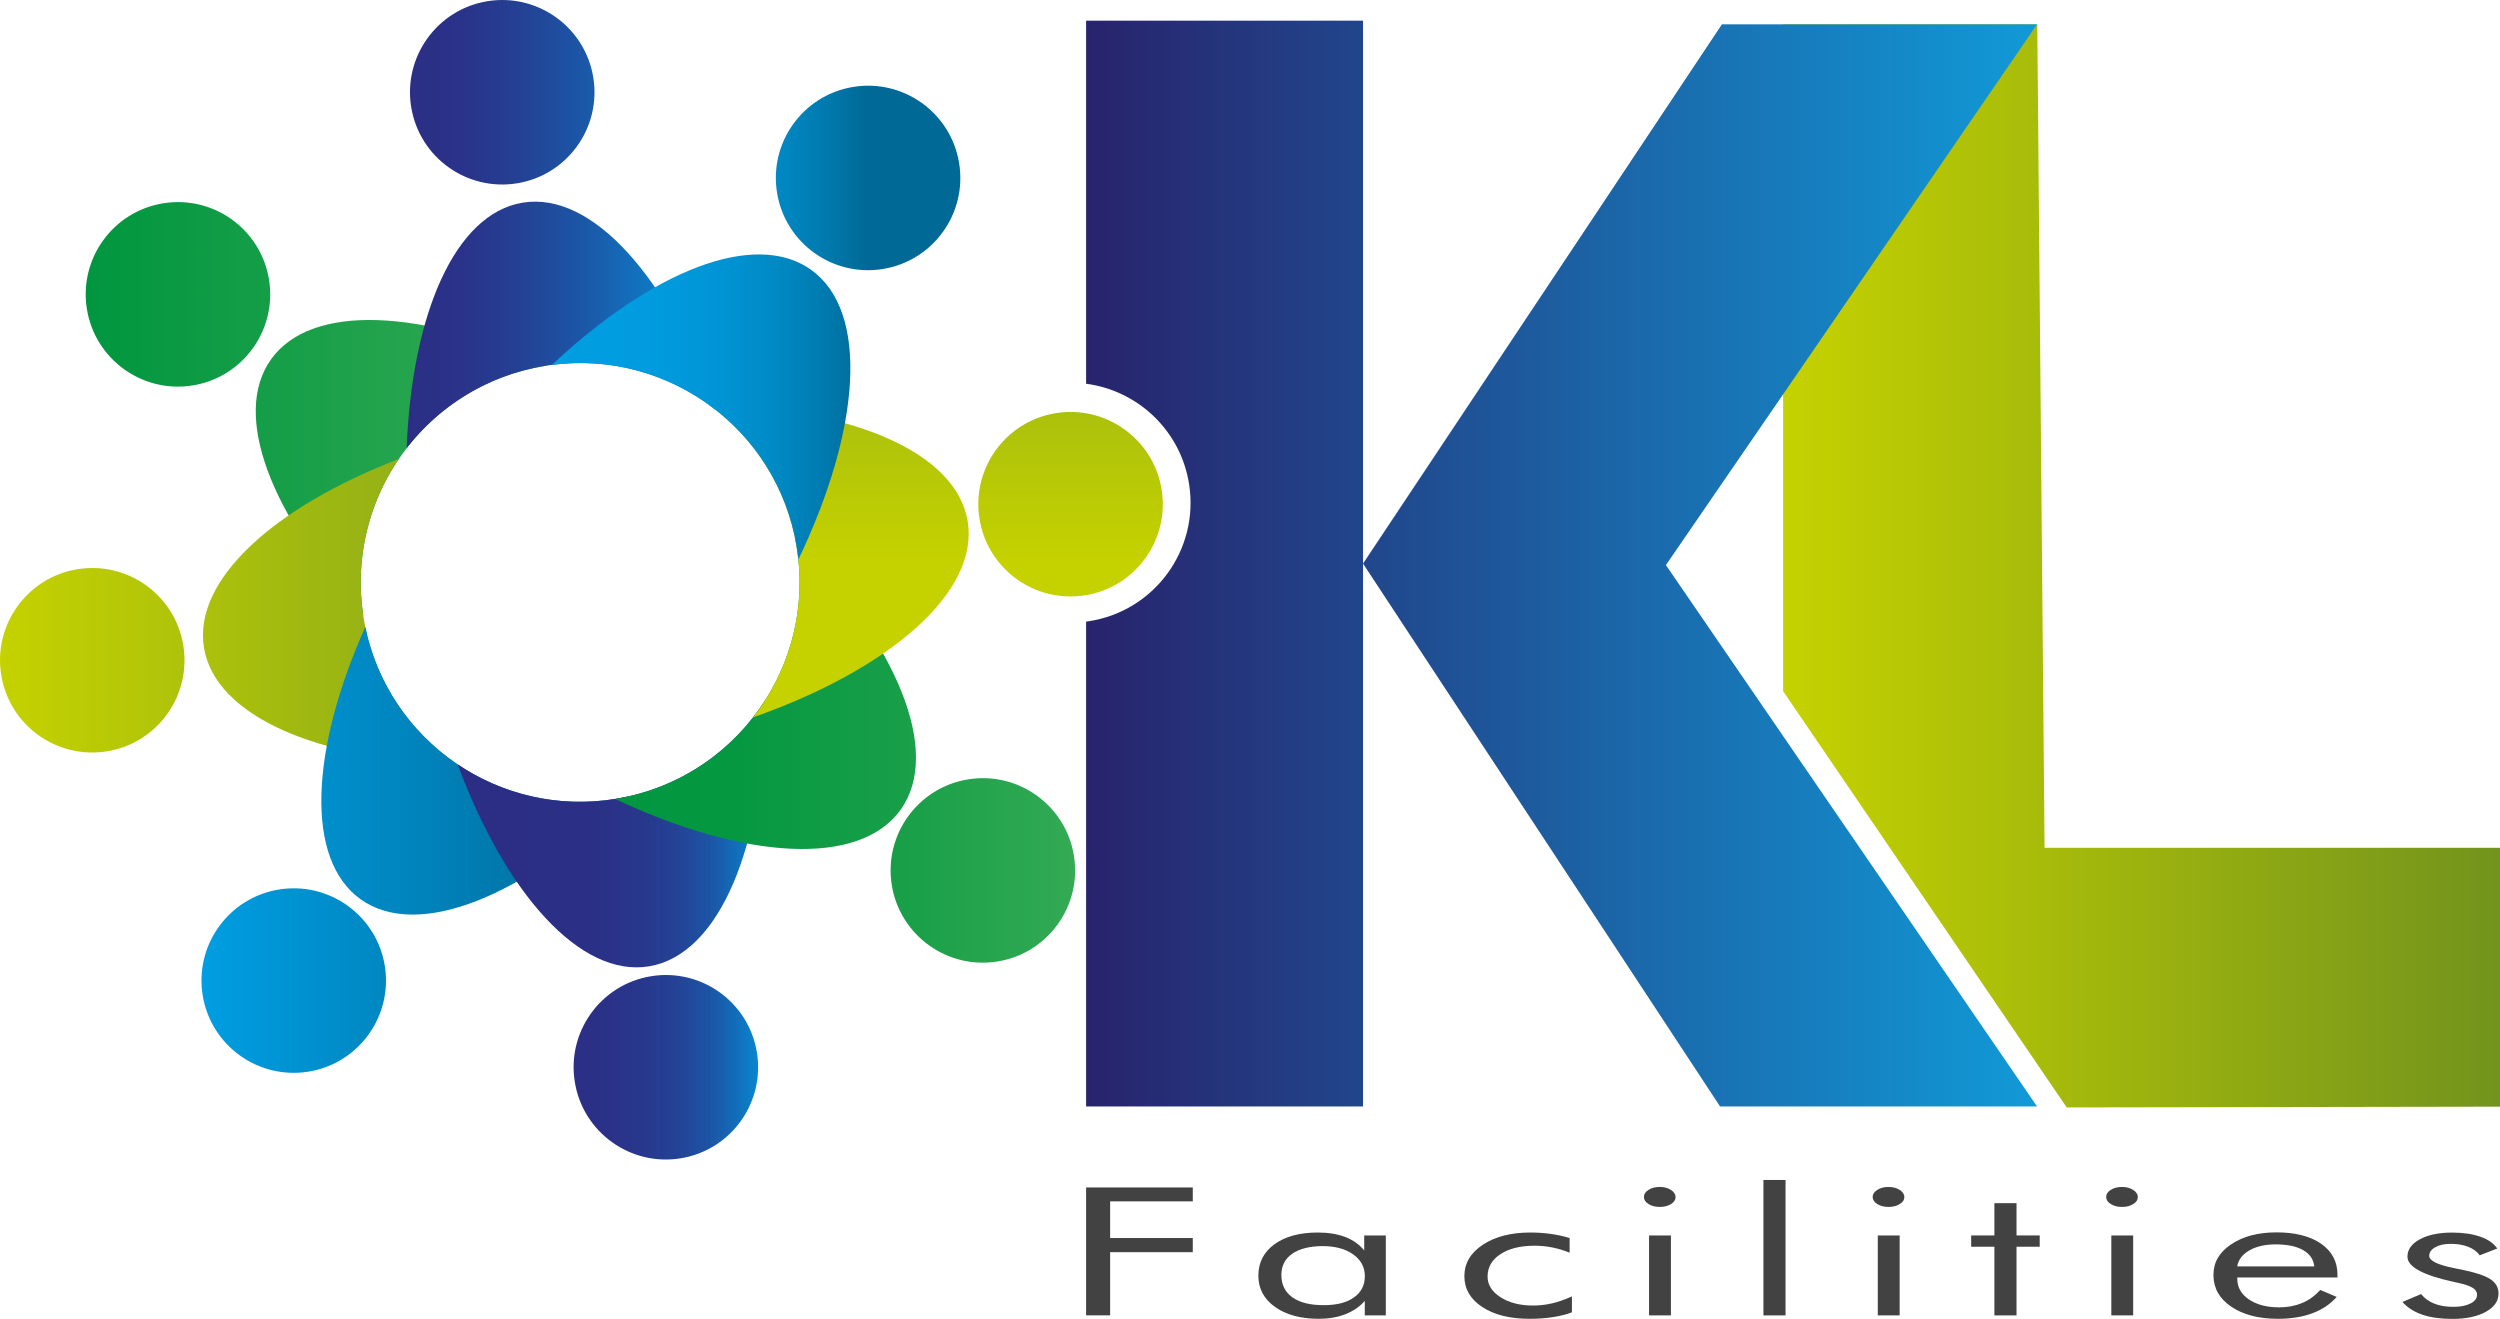 <svg width="127" height="67" viewBox="0 0 127 67" fill="none" xmlns="http://www.w3.org/2000/svg">
<path fill-rule="evenodd" clip-rule="evenodd" d="M127.001 56.218L104.99 56.258L90.582 35.111V1.237H103.494L103.864 43.068H127.001V56.218Z" fill="url(#paint0_linear_205_2963)"/>
<path fill-rule="evenodd" clip-rule="evenodd" d="M103.483 1.237H87.472L69.242 28.63V56.21H55.174V31.58C55.221 31.572 55.269 31.566 55.317 31.558C58.642 31.046 60.923 27.934 60.408 24.609C59.985 21.866 57.793 19.835 55.174 19.494V1.05H69.242V28.63L87.38 56.21H103.483L84.628 28.706L103.483 1.237Z" fill="url(#paint1_linear_205_2963)"/>
<path fill-rule="evenodd" clip-rule="evenodd" d="M18.456 31.263C13.79 26.232 11.747 21.081 13.772 18.25C15.818 15.392 21.445 15.699 27.787 18.572C27.742 18.58 27.694 18.585 27.649 18.593C21.625 19.593 17.539 25.247 18.456 31.263ZM13.664 14.19C14.086 16.743 12.36 19.156 9.807 19.577C7.254 20 4.84 18.273 4.417 15.72C3.994 13.167 5.72 10.753 8.274 10.33C10.827 9.907 13.241 11.633 13.664 14.187V14.19Z" fill="url(#paint2_linear_205_2963)"/>
<path fill-rule="evenodd" clip-rule="evenodd" d="M23.214 38.809C16.188 38.611 10.941 36.399 10.362 32.909C9.796 29.484 13.88 25.775 20.256 23.317C18.699 25.601 17.988 28.466 18.474 31.411C18.992 34.546 20.774 37.157 23.211 38.809M9.31 32.775C9.733 35.328 8.007 37.741 5.453 38.164C2.9 38.587 0.487 36.861 0.064 34.308C-0.359 31.754 1.367 29.341 3.92 28.918C6.474 28.495 8.887 30.221 9.31 32.775Z" fill="url(#paint3_linear_205_2963)"/>
<path fill-rule="evenodd" clip-rule="evenodd" d="M31.894 40.464C26.69 45.505 21.255 47.783 18.318 45.682C15.487 43.654 15.762 38.114 18.559 31.842C19.762 37.673 25.368 41.561 31.294 40.578C31.495 40.543 31.696 40.504 31.894 40.461M19.545 49.047C19.968 51.6 18.239 54.014 15.688 54.437C13.135 54.859 10.722 53.133 10.299 50.58C9.876 48.026 11.602 45.613 14.155 45.19C16.709 44.767 19.122 46.493 19.545 49.047Z" fill="url(#paint4_linear_205_2963)"/>
<path fill-rule="evenodd" clip-rule="evenodd" d="M38.888 35.542C38.822 42.914 36.578 48.492 32.975 49.089C29.486 49.668 25.698 45.415 23.245 38.828C25.524 40.363 28.37 41.064 31.294 40.58C34.556 40.038 37.249 38.132 38.888 35.542ZM38.449 53.45C38.872 56.004 37.146 58.417 34.593 58.84C32.039 59.263 29.626 57.537 29.203 54.983C28.78 52.43 30.506 50.017 33.06 49.594C35.613 49.171 38.026 50.897 38.449 53.45Z" fill="url(#paint5_linear_205_2963)"/>
<path fill-rule="evenodd" clip-rule="evenodd" d="M54.553 43.45C54.976 46.004 53.25 48.417 50.696 48.84C48.143 49.263 45.729 47.537 45.306 44.984C44.884 42.43 46.61 40.017 49.163 39.594C51.717 39.171 54.13 40.897 54.553 43.45ZM40.406 27.427C45.536 32.671 47.87 38.174 45.753 41.135C43.654 44.066 37.789 43.667 31.244 40.588L31.294 40.58C37.366 39.573 41.471 33.834 40.467 27.762C40.448 27.649 40.427 27.538 40.406 27.427Z" fill="url(#paint6_linear_205_2963)"/>
<path fill-rule="evenodd" clip-rule="evenodd" d="M59.007 24.847C59.43 27.401 57.704 29.814 55.15 30.237C52.597 30.66 50.184 28.934 49.761 26.38C49.338 23.827 51.064 21.413 53.617 20.991C56.171 20.568 58.584 22.294 59.007 24.847ZM36.021 20.57C43.192 20.716 48.574 22.941 49.158 26.478C49.755 30.078 45.206 33.998 38.257 36.441C40.105 34.07 40.995 30.964 40.464 27.763C39.967 24.755 38.307 22.23 36.018 20.568L36.021 20.57Z" fill="url(#paint7_linear_205_2963)"/>
<path fill-rule="evenodd" clip-rule="evenodd" d="M30.137 3.92C30.56 6.474 28.834 8.887 26.28 9.31C23.727 9.733 21.314 8.007 20.891 5.453C20.468 2.9 22.194 0.487 24.747 0.064C27.301 -0.359 29.714 1.369 30.137 3.92ZM20.658 22.767C20.925 15.931 23.119 10.864 26.545 10.296C30.084 9.709 33.933 14.094 36.383 20.845C34.004 18.966 30.875 18.059 27.65 18.593C24.763 19.072 22.318 20.623 20.658 22.767Z" fill="url(#paint8_linear_205_2963)"/>
<path fill-rule="evenodd" clip-rule="evenodd" d="M48.722 8.274C49.145 10.827 47.419 13.24 44.865 13.663C42.312 14.086 39.898 12.36 39.476 9.807C39.053 7.253 40.779 4.84 43.332 4.417C45.886 3.994 48.299 5.72 48.722 8.274ZM28.033 18.538C33.113 13.766 38.344 11.657 41.204 13.706C44.167 15.825 43.729 21.799 40.557 28.426C40.533 28.207 40.504 27.987 40.467 27.765C39.483 21.82 33.962 17.763 28.033 18.538Z" fill="url(#paint9_linear_205_2963)"/>
<path d="M55.174 66.823V60.323H60.593V61.029H56.395V62.892H60.593V63.611H56.395V66.82H55.174V66.823Z" fill="#424242"/>
<path d="M70.399 62.76V66.823H69.331V66.085C69.074 66.381 68.744 66.606 68.345 66.762C67.946 66.918 67.496 66.995 66.999 66.995C66.077 66.995 65.334 66.794 64.771 66.392C64.208 65.99 63.925 65.462 63.925 64.801C63.925 64.14 64.2 63.601 64.747 63.204C65.294 62.81 66.027 62.612 66.944 62.612C67.483 62.612 67.948 62.689 68.345 62.842C68.739 62.995 69.059 63.223 69.302 63.524V62.76H70.396H70.399ZM69.334 64.83C69.334 64.373 69.135 64.002 68.741 63.722C68.345 63.442 67.829 63.302 67.192 63.302C66.555 63.302 66.019 63.431 65.649 63.688C65.279 63.944 65.094 64.304 65.094 64.766C65.094 65.258 65.279 65.636 65.651 65.903C66.024 66.17 66.55 66.302 67.235 66.302C67.919 66.302 68.403 66.173 68.776 65.913C69.148 65.654 69.334 65.292 69.334 64.827V64.83Z" fill="#424242"/>
<path d="M79.854 65.858V66.667C79.563 66.778 79.238 66.857 78.873 66.913C78.511 66.968 78.12 66.995 77.697 66.995C76.706 66.995 75.905 66.796 75.299 66.397C74.694 65.998 74.39 65.477 74.39 64.827C74.39 64.177 74.705 63.643 75.331 63.231C75.958 62.818 76.761 62.612 77.739 62.612C78.096 62.612 78.442 62.636 78.781 62.683C79.119 62.731 79.439 62.8 79.737 62.892V63.638C79.457 63.521 79.167 63.434 78.868 63.373C78.569 63.312 78.265 63.283 77.956 63.283C77.234 63.283 76.658 63.426 76.222 63.712C75.786 63.997 75.569 64.378 75.569 64.851C75.569 65.269 75.788 65.618 76.225 65.898C76.661 66.178 77.21 66.321 77.871 66.321C78.204 66.321 78.529 66.284 78.847 66.21C79.164 66.136 79.5 66.019 79.851 65.858H79.854Z" fill="#424242"/>
<path d="M83.511 60.801C83.511 60.661 83.59 60.542 83.746 60.445C83.902 60.344 84.092 60.297 84.317 60.297C84.542 60.297 84.724 60.347 84.883 60.447C85.039 60.548 85.118 60.669 85.118 60.812C85.118 60.955 85.041 61.071 84.885 61.166C84.732 61.264 84.542 61.312 84.317 61.312C84.092 61.312 83.902 61.264 83.746 61.166C83.59 61.069 83.511 60.947 83.511 60.801ZM83.772 66.823V62.76H84.883V66.823H83.772Z" fill="#424242"/>
<path d="M89.582 66.823V59.942H90.705V66.823H89.582Z" fill="#424242"/>
<path d="M95.132 60.801C95.132 60.661 95.212 60.542 95.368 60.445C95.523 60.344 95.714 60.297 95.939 60.297C96.163 60.297 96.346 60.347 96.504 60.447C96.66 60.548 96.74 60.669 96.74 60.812C96.74 60.955 96.663 61.071 96.507 61.166C96.353 61.264 96.163 61.312 95.939 61.312C95.714 61.312 95.523 61.264 95.368 61.166C95.212 61.069 95.132 60.947 95.132 60.801ZM95.391 66.823V62.76H96.502V66.823H95.391Z" fill="#424242"/>
<path d="M101.315 63.334H100.136V62.76H101.315V61.121H102.439V62.76H103.617V63.334H102.439V66.823H101.315V63.334Z" fill="#424242"/>
<path d="M106.993 60.801C106.993 60.661 107.072 60.542 107.228 60.445C107.384 60.344 107.575 60.297 107.799 60.297C108.024 60.297 108.206 60.347 108.365 60.447C108.521 60.548 108.6 60.669 108.6 60.812C108.6 60.955 108.524 61.071 108.368 61.166C108.214 61.264 108.024 61.312 107.799 61.312C107.575 61.312 107.384 61.264 107.228 61.166C107.072 61.069 106.993 60.947 106.993 60.801ZM107.255 66.823V62.76H108.365V66.823H107.255Z" fill="#424242"/>
<path d="M118.743 64.896H113.654V64.957C113.654 65.393 113.85 65.744 114.244 66.011C114.638 66.278 115.151 66.413 115.782 66.413C116.213 66.413 116.602 66.339 116.948 66.194C117.294 66.048 117.601 65.826 117.868 65.53L118.703 65.884C118.381 66.252 117.968 66.529 117.466 66.714C116.967 66.902 116.385 66.995 115.724 66.995C114.746 66.995 113.956 66.791 113.35 66.381C112.745 65.972 112.444 65.438 112.444 64.774C112.444 64.111 112.743 63.616 113.343 63.212C113.943 62.807 114.712 62.604 115.653 62.604C116.594 62.604 117.355 62.797 117.91 63.18C118.465 63.566 118.743 64.09 118.743 64.756V64.893V64.896ZM117.564 64.333C117.527 63.973 117.337 63.698 116.998 63.505C116.66 63.312 116.195 63.215 115.605 63.215C115.071 63.215 114.627 63.315 114.27 63.519C113.914 63.722 113.707 63.994 113.652 64.333H117.561H117.564Z" fill="#424242"/>
<path d="M122.049 66.138L122.99 65.739C123.167 65.956 123.392 66.117 123.664 66.225C123.936 66.334 124.256 66.387 124.626 66.387C124.996 66.387 125.276 66.331 125.501 66.218C125.723 66.104 125.834 65.956 125.834 65.773C125.834 65.631 125.758 65.512 125.607 65.419C125.454 65.324 125.195 65.237 124.824 65.158C124.787 65.15 124.727 65.136 124.642 65.118C123.08 64.777 122.298 64.351 122.298 63.839C122.298 63.477 122.509 63.183 122.929 62.956C123.35 62.728 123.899 62.615 124.571 62.615C125.128 62.615 125.604 62.686 126.003 62.826C126.403 62.966 126.685 63.165 126.86 63.424L125.969 63.77C125.837 63.582 125.644 63.44 125.39 63.339C125.136 63.239 124.84 63.188 124.502 63.188C124.164 63.188 123.915 63.246 123.712 63.36C123.508 63.474 123.405 63.619 123.405 63.796C123.405 64.045 123.831 64.254 124.682 64.423C124.84 64.454 124.967 64.481 125.06 64.499C125.758 64.642 126.244 64.803 126.516 64.986C126.791 65.168 126.926 65.409 126.926 65.707C126.926 66.093 126.709 66.403 126.276 66.643C125.842 66.881 125.279 67 124.581 67C123.981 67 123.474 66.929 123.053 66.786C122.636 66.643 122.3 66.429 122.046 66.144L122.049 66.138Z" fill="#424242"/>
<defs>
<linearGradient id="paint0_linear_205_2963" x1="90.582" y1="28.746" x2="127.001" y2="28.746" gradientUnits="userSpaceOnUse">
<stop stop-color="#C5D200"/>
<stop offset="1" stop-color="#72931D"/>
</linearGradient>
<linearGradient id="paint1_linear_205_2963" x1="55.174" y1="28.632" x2="103.483" y2="28.632" gradientUnits="userSpaceOnUse">
<stop stop-color="#28236C"/>
<stop offset="1" stop-color="#119AD7"/>
</linearGradient>
<linearGradient id="paint2_linear_205_2963" x1="4.354" y1="20.766" x2="27.787" y2="20.766" gradientUnits="userSpaceOnUse">
<stop stop-color="#00963F"/>
<stop offset="1" stop-color="#35AA54"/>
</linearGradient>
<linearGradient id="paint3_linear_205_2963" x1="0" y1="31.062" x2="23.214" y2="31.062" gradientUnits="userSpaceOnUse">
<stop stop-color="#C5D200"/>
<stop offset="1" stop-color="#8DAC19"/>
</linearGradient>
<linearGradient id="paint4_linear_205_2963" x1="10.235" y1="43.171" x2="31.894" y2="43.171" gradientUnits="userSpaceOnUse">
<stop stop-color="#009EE2"/>
<stop offset="1" stop-color="#006996"/>
</linearGradient>
<linearGradient id="paint5_linear_205_2963" x1="23.673" y1="47.223" x2="39.316" y2="47.223" gradientUnits="userSpaceOnUse">
<stop stop-color="#2C2E85"/>
<stop offset="0.4" stop-color="#2B2F86"/>
<stop offset="0.57" stop-color="#28378C"/>
<stop offset="0.69" stop-color="#234396"/>
<stop offset="0.79" stop-color="#1C54A5"/>
<stop offset="0.87" stop-color="#136BB8"/>
<stop offset="0.95" stop-color="#0887CF"/>
<stop offset="1" stop-color="#009EE2"/>
</linearGradient>
<linearGradient id="paint6_linear_205_2963" x1="31.244" y1="38.166" x2="54.616" y2="38.166" gradientUnits="userSpaceOnUse">
<stop stop-color="#00963F"/>
<stop offset="0.25" stop-color="#059841"/>
<stop offset="0.58" stop-color="#159E47"/>
<stop offset="0.94" stop-color="#2FA852"/>
<stop offset="1" stop-color="#35AA54"/>
</linearGradient>
<linearGradient id="paint7_linear_205_2963" x1="47.545" y1="28.506" x2="47.545" y2="11.792" gradientUnits="userSpaceOnUse">
<stop stop-color="#C5D200"/>
<stop offset="1" stop-color="#8DAC19"/>
</linearGradient>
<linearGradient id="paint8_linear_205_2963" x1="20.658" y1="11.382" x2="36.386" y2="11.382" gradientUnits="userSpaceOnUse">
<stop stop-color="#2C2E85"/>
<stop offset="0.17" stop-color="#2A3289"/>
<stop offset="0.37" stop-color="#244194"/>
<stop offset="0.58" stop-color="#1B58A8"/>
<stop offset="0.8" stop-color="#0E79C3"/>
<stop offset="1" stop-color="#009EE2"/>
</linearGradient>
<linearGradient id="paint9_linear_205_2963" x1="28.033" y1="16.389" x2="44.062" y2="16.389" gradientUnits="userSpaceOnUse">
<stop stop-color="#009EE2"/>
<stop offset="0.3" stop-color="#009CDF"/>
<stop offset="0.51" stop-color="#0095D6"/>
<stop offset="0.69" stop-color="#008BC7"/>
<stop offset="0.85" stop-color="#007CB1"/>
<stop offset="1" stop-color="#006996"/>
</linearGradient>
</defs>
</svg>
